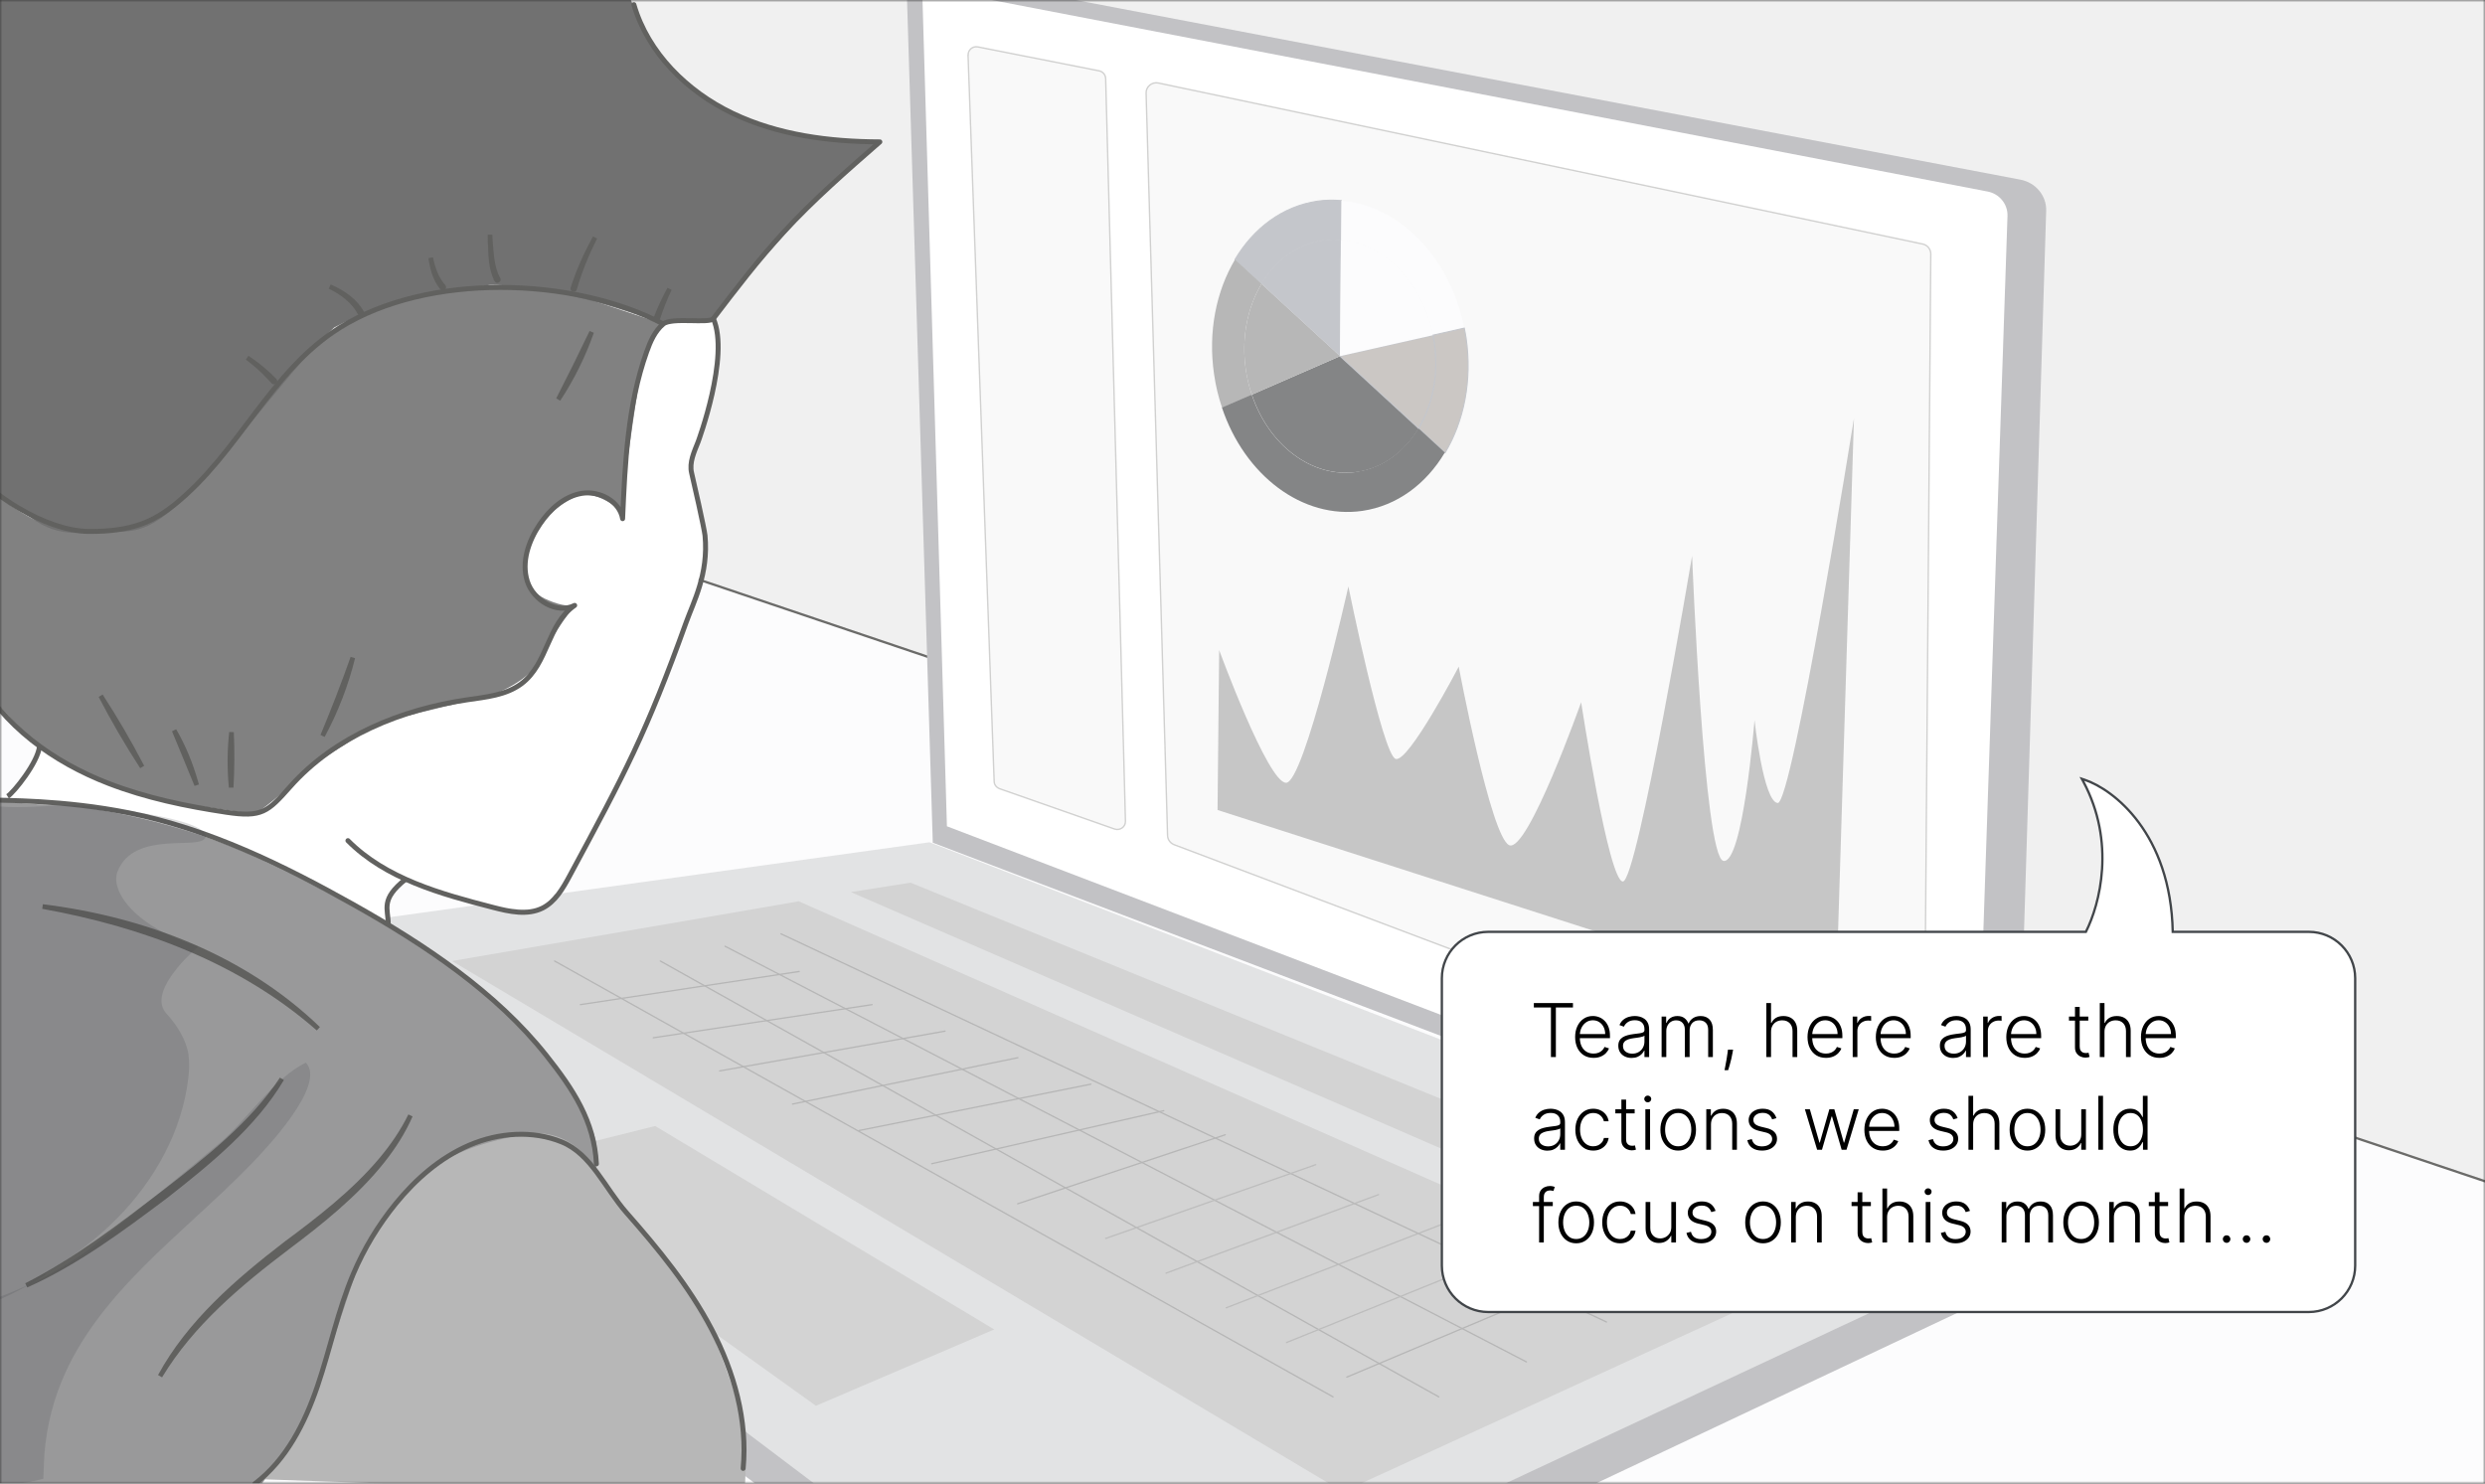 <svg width="536" height="320" viewBox="0 0 536 320" fill="none" xmlns="http://www.w3.org/2000/svg">
<rect x="0" y="0" width="536" height="320" fill="#333333" stroke="none"/>
<path d="M173.344 140.382L260.971 172.773" stroke="#A2A8AE" stroke-width="0.25" stroke-miterlimit="10"/>
<path d="M173.125 131.89L261.242 163.155" stroke="#A2A8AE" stroke-width="0.25" stroke-miterlimit="10"/>
<path d="M172.906 123.396L261.501 153.522" stroke="#A2A8AE" stroke-width="0.25" stroke-miterlimit="10"/>
<path d="M172.695 114.904L261.755 143.906" stroke="#A2A8AE" stroke-width="0.25" stroke-miterlimit="10"/>
<path d="M172.477 106.4L262.013 134.276" stroke="#A2A8AE" stroke-width="0.25" stroke-miterlimit="10"/>
<path d="M172.258 97.909L262.272 124.659" stroke="#A2A8AE" stroke-width="0.25" stroke-miterlimit="10"/>
<path d="M172.039 89.415L262.542 115.027" stroke="#A2A8AE" stroke-width="0.25" stroke-miterlimit="10"/>
<path d="M171.828 80.923L262.796 105.409" stroke="#A2A8AE" stroke-width="0.25" stroke-miterlimit="10"/>
<path d="M171.609 72.419L263.055 95.779" stroke="#A2A8AE" stroke-width="0.25" stroke-miterlimit="10"/>
<path d="M171.391 63.926L263.313 86.16" stroke="#A2A8AE" stroke-width="0.25" stroke-miterlimit="10"/>
<path d="M171.18 55.434L263.568 76.53" stroke="#A2A8AE" stroke-width="0.25" stroke-miterlimit="10"/>
<mask id="mask0_3200_1440" style="mask-type:luminance" maskUnits="userSpaceOnUse" x="0" y="0" width="536" height="320">
<path d="M536 0H0V320H536V0Z" fill="white"/>
</mask>
<g mask="url(#mask0_3200_1440)">
<path d="M536 -38H-37V353H536V-38Z" fill="#F0F0F0"/>
<path d="M-59.923 52.861C-58.173 55.346 606.541 278.504 606.541 278.504L593.891 390.713L-64 377.293L-59.923 52.861Z" fill="#FCFCFD" stroke="#6B6B69" stroke-width="0.5" stroke-miterlimit="10"/>
<path d="M430.515 270.439C430.515 275.828 427.366 280.728 422.432 283.072L236.787 370.68C234.355 371.817 231.486 371.537 229.351 369.928L31.914 221.622C27.365 218.21 24.688 211.701 24.688 206.067" fill="#C2C2C5"/>
<path d="M24.711 206.07L200.487 181.679L430.521 270.442L237.388 360.867C234.484 362.231 231.054 361.864 228.517 359.939L24.711 206.07Z" fill="#E2E3E4"/>
<path d="M183.516 192.418L196.393 190.389L398.065 272.59L381.618 278.504L183.516 192.418Z" fill="#D3D3D3"/>
<path d="M172.283 194.413L97.5 207.291L289.671 321.775L373.622 283.263L172.283 194.413Z" fill="#D3D3D3"/>
<path d="M104.633 252.03L141.324 242.879L214.462 286.762L175.986 303.226L104.633 252.03Z" fill="#D3D3D3"/>
<path d="M168.453 201.429L346.504 285.152" stroke="#B6B6B6" stroke-width="0.28" stroke-linecap="round" stroke-linejoin="round"/>
<path d="M156.391 204.107L329.244 293.763" stroke="#B6B6B6" stroke-width="0.28" stroke-linecap="round" stroke-linejoin="round"/>
<path d="M142.43 207.291L310.332 301.303" stroke="#B6B6B6" stroke-width="0.28" stroke-linecap="round" stroke-linejoin="round"/>
<path d="M119.625 207.291L287.527 301.303" stroke="#B6B6B6" stroke-width="0.28" stroke-linecap="round" stroke-linejoin="round"/>
<path d="M125.188 216.698L172.373 209.549" stroke="#B6B6B6" stroke-width="0.28" stroke-linecap="round" stroke-linejoin="round"/>
<path d="M140.914 223.848L188.1 216.698" stroke="#B6B6B6" stroke-width="0.28" stroke-linecap="round" stroke-linejoin="round"/>
<path d="M155.219 230.997L203.835 222.418" stroke="#B6B6B6" stroke-width="0.28" stroke-linecap="round" stroke-linejoin="round"/>
<path d="M170.945 238.147L219.561 228.138" stroke="#B6B6B6" stroke-width="0.28" stroke-linecap="round" stroke-linejoin="round"/>
<path d="M185.242 243.867L235.288 233.857" stroke="#B6B6B6" stroke-width="0.28" stroke-linecap="round" stroke-linejoin="round"/>
<path d="M200.969 251.015L251.014 239.576" stroke="#B6B6B6" stroke-width="0.28" stroke-linecap="round" stroke-linejoin="round"/>
<path d="M219.5 259.659L264.275 244.769" stroke="#B6B6B6" stroke-width="0.28" stroke-linecap="round" stroke-linejoin="round"/>
<path d="M238.492 267.129L283.792 251.225" stroke="#BDBDBD" stroke-width="0.28" stroke-linecap="round" stroke-linejoin="round"/>
<path d="M251.5 274.619L297.325 257.682" stroke="#BDBDBD" stroke-width="0.28" stroke-linecap="round" stroke-linejoin="round"/>
<path d="M264.492 282.09L310.842 264.155" stroke="#BDBDBD" stroke-width="0.28" stroke-linecap="round" stroke-linejoin="round"/>
<path d="M277.5 289.579L324.392 270.612" stroke="#BDBDBD" stroke-width="0.28" stroke-linecap="round" stroke-linejoin="round"/>
<path d="M290.492 297.05L337.909 277.068" stroke="#B6B6B6" stroke-width="0.28" stroke-linecap="round" stroke-linejoin="round"/>
<path d="M195.432 -6.936L201.197 181.776L434.43 270.443L441.349 45.481C441.456 42.23 439.096 39.382 435.796 38.752L195.414 -6.953L195.432 -6.936Z" fill="#C2C2C5"/>
<path d="M198.892 -2.884L204.247 178.229L425.707 262.775L433.004 46.598C433.091 44.043 431.272 41.804 428.717 41.314L198.875 -2.884H198.892Z" fill="white"/>
<path d="M208.797 11.883L214.431 168.552C214.448 169.269 214.921 169.881 215.603 170.126L240.397 178.822C241.569 179.225 242.794 178.367 242.759 177.143L238.489 16.939C238.472 16.134 237.877 15.434 237.072 15.277L210.932 10.115C209.812 9.888 208.779 10.763 208.814 11.883H208.797Z" fill="#F9F9F9" stroke="#6B6B69" stroke-opacity="0.3" stroke-width="0.3" stroke-miterlimit="10"/>
<path d="M247.197 20.073L251.834 180.225C251.851 181.099 252.428 181.887 253.251 182.202L412.002 242.164C413.454 242.707 415.012 241.674 415.012 240.152L416.464 54.788C416.464 53.755 415.746 52.846 414.714 52.636L249.874 17.904C248.474 17.606 247.144 18.691 247.197 20.108V20.073Z" fill="#F9F9F9" stroke="#6B6B69" stroke-opacity="0.3" stroke-width="0.3" stroke-miterlimit="10"/>
<path d="M262.617 174.727L262.965 140.216C262.965 140.216 273.459 168.844 277.398 168.844C281.338 168.844 290.839 126.502 290.839 126.502C290.839 126.502 298.238 162.96 301.052 163.707C303.865 164.453 314.641 143.802 314.641 143.802C314.641 143.802 321.56 180.596 325.532 182.309C329.505 184.021 341.042 151.471 341.042 151.471C341.042 151.471 346.951 190.139 350.046 190.139C353.142 190.139 364.976 119.901 364.976 119.901C364.976 119.901 367.509 184.914 371.73 185.69C375.951 186.465 378.437 155.338 378.437 155.338C378.437 155.338 380.346 172.962 383.442 173.211C386.537 173.46 399.885 90.278 399.885 90.278L395.946 217.537L262.617 174.713V174.727Z" fill="#C6C6C6"/>
<path d="M285.395 51.827C286.693 51.633 287.958 51.633 289.223 51.73L289.288 43.262C287.601 43.132 285.882 43.132 284.162 43.392C276.668 44.495 270.406 49.199 266.383 55.98L272.093 61.236C275.11 56.175 279.782 52.638 285.395 51.827Z" fill="#C4C6CB" stroke="#C4C6CB" stroke-width="0.23" stroke-miterlimit="10"/>
<path d="M309.089 72.302L315.837 70.777C312.82 55.528 301.789 44.303 289.331 43.297L289.266 51.765C298.577 52.544 306.818 60.914 309.089 72.335V72.302Z" fill="#FCFCFD"/>
<path d="M268.719 79.763C267.714 72.852 269.076 66.299 272.094 61.237L266.384 55.981C262.36 62.73 260.511 71.522 261.874 80.769C262.231 83.267 262.815 85.668 263.593 87.939L270.017 85.149C269.433 83.429 269.011 81.645 268.719 79.796V79.763Z" fill="#B7B7B7"/>
<path d="M315.831 70.772L309.082 72.296C309.18 72.816 309.309 73.335 309.374 73.854C310.38 80.764 309.017 87.318 306 92.379L311.71 97.635C315.733 90.887 317.583 82.094 316.22 72.848C316.123 72.134 315.96 71.453 315.831 70.772Z" fill="#CBC7C4" stroke="#C4C6CB" stroke-width="0.23" stroke-miterlimit="10"/>
<path d="M292.665 101.792C282.964 103.219 273.653 96.016 269.986 85.115L263.562 87.905C268.429 102.473 280.888 112.076 293.865 110.195C301.36 109.092 307.622 104.387 311.645 97.606L305.935 92.35C302.917 97.412 298.245 100.948 292.633 101.759L292.665 101.792Z" fill="#848586"/>
<path d="M270.023 85.118C273.657 96.019 283.001 103.19 292.702 101.795C298.315 100.983 302.987 97.447 306.004 92.386L289.068 76.812L270.023 85.118Z" fill="#848586"/>
<path d="M272.092 61.237C269.075 66.299 267.712 72.852 268.718 79.763C268.978 81.645 269.432 83.429 270.016 85.116L289.061 76.811L272.125 61.237H272.092Z" fill="#B7B7B7"/>
<path d="M289.022 76.812L289.216 51.733C287.951 51.636 286.686 51.636 285.388 51.83C279.775 52.641 275.103 56.178 272.086 61.239L289.022 76.812Z" fill="#C4C6CB"/>
<path d="M289.031 76.809L305.967 92.382C308.984 87.32 310.347 80.767 309.341 73.856C309.276 73.337 309.147 72.818 309.049 72.299L289.031 76.809Z" fill="#CBC7C4" stroke="#C4C6CB" stroke-width="0.23" stroke-miterlimit="10"/>
<path d="M289.249 51.73L289.055 76.81L309.073 72.3C306.802 60.88 298.561 52.509 289.249 51.73Z" fill="#FCFCFD"/>
<path d="M160.509 322.737C160.509 322.737 161.331 313.586 160.509 308.18C159.687 302.773 153.545 286.256 151.026 282.371C148.506 278.487 132.146 257.718 132.146 257.718L126.057 249.092C126.057 249.092 118.079 240.781 113.074 241.603C108.07 242.425 87.004 248.672 85.482 252.416C83.959 256.161 75.036 272.381 75.036 272.381L67.442 289.02L60.303 306.08L56 319.058L160.492 322.72L160.509 322.737Z" fill="#B7B7B7"/>
<path d="M153.873 68.733C153.873 68.733 155.413 75.785 154.433 80.474C153.453 85.163 151.896 91.602 150.601 95.241C149.306 98.881 148.239 98.513 149.184 102.03C150.129 105.547 152.088 115.94 152.141 119.282C152.193 122.624 143.515 144.636 143.077 147.348C142.64 150.06 129.972 175.343 129.972 175.343C129.972 175.343 119.159 195.132 117.042 195.85C114.925 196.567 106.281 195.692 106.281 195.692L87.524 189.638C87.524 189.638 87.034 188.344 85.512 191.476C83.99 194.607 83.762 199.349 83.762 199.349L63.676 188.396L39.862 178.458L1.648 172.509L8.612 162.238L48.821 175.186C48.821 175.186 55.19 176.34 57.447 174.556C59.704 172.771 65.338 165.895 69.677 163.165C74.016 160.436 80.998 155.781 89.764 153.332C98.53 150.882 106.211 150.83 109.343 149.15C112.475 147.47 114.995 144.758 116.954 141.574C118.914 138.389 123.971 130.568 123.971 130.568C123.971 130.568 114.102 130.148 113.752 125.354C113.402 120.56 112.475 116.71 116.954 112.371C121.434 108.032 126 105.442 128.642 106.51C131.284 107.577 134.381 110.621 134.381 110.621C134.381 110.621 134.661 94.279 136.779 85.968C138.896 77.657 140.575 70.553 143.077 69.871C145.58 69.188 153.873 68.716 153.873 68.716V68.733Z" fill="white"/>
<path d="M-3.746 172.524C-3.746 172.524 9.079 173.749 11.564 173.557C14.049 173.364 35.553 175.814 54.974 184.79C74.396 193.766 92.786 204.597 99.609 210.196C106.433 215.795 116.722 225.051 120.938 231.787C125.155 238.524 128.62 243.825 128.62 247.447V252.714C128.62 252.714 123.896 242.775 113.082 244.7C102.269 246.625 96.128 249.494 91.281 253.466C86.434 257.438 77.773 271.418 77.773 271.418C77.773 271.418 70.879 292.275 68.465 298.993C66.05 305.712 63.618 310.157 62.411 311.889C61.203 313.621 52.315 325.677 52.315 325.677H-16.344L-13.842 174.607L-3.781 172.542L-3.746 172.524Z" fill="#99999A"/>
<path d="M143.056 69.887C143.056 69.887 139.679 74.138 138.594 78.6C137.509 83.062 135.129 100.979 135.129 100.979L134.359 110.655C134.359 110.655 128.585 104.898 123.739 107.313C118.892 109.727 116.425 113.227 114.955 115.642C113.485 118.056 112.383 122.885 113.73 125.387C115.078 127.89 116.512 128.852 119.364 129.902C122.216 130.951 123.949 130.602 123.949 130.602C123.949 130.602 119.277 136.498 116.932 141.607C114.588 146.716 106.819 149.971 103.705 150.653C100.59 151.336 80.731 155.605 78.404 157.792C76.077 159.979 67.783 164.091 63.636 168.36C59.489 172.63 54.958 175.622 54.958 175.622L36.481 172.927L26.192 170.005C26.192 170.005 12.247 164.179 7.785 160.382C3.324 156.585 -3.763 147.941 -3.763 147.941L-4.812 102.991C-4.812 102.991 6.631 115.292 18.039 114.592C29.447 113.892 35.046 112.859 41.52 105.563C47.994 98.267 58.999 81.767 66.208 76.203C73.417 70.639 81.133 65.617 91.282 63.745C101.43 61.873 116.932 61.383 123.441 63.43C129.95 65.477 143.056 69.904 143.056 69.904V69.887Z" fill="#818181"/>
<path d="M134.365 -3.879C134.365 -3.879 139.456 8.229 141.748 11.098C144.041 13.968 152.772 22.262 158.038 24.431C163.305 26.601 173.978 29.366 176.008 29.645C178.037 29.925 189.795 30.608 189.795 30.608L175.71 43.293L158.861 62.242L153.856 68.734L143.061 69.889C143.061 69.889 121.771 61.455 105.704 61.455C91.287 63.747 83.88 64.54 72.092 70.624C64.446 77.71 55.313 90.29 47.509 98.864C39.705 107.438 34.369 114.716 26.215 114.646C18.061 114.576 13.39 116.519 6.653 111.654C-0.083 106.79 -4.79 102.976 -4.79 102.976L-12.961 95.137L-10.879 -17.194L134.382 -14.692V-3.879H134.365Z" fill="#717171"/>
<path d="M153.871 68.732C157.441 76.869 150.599 95.258 150.599 95.258C149.742 97.445 148.622 99.755 149.182 102.047C149.55 103.552 151.912 113.98 152.069 115.52C152.857 123.848 149.567 129.867 147.992 134.259C139.436 158.055 134.817 166.769 122.814 189.025C121.379 191.685 119.752 194.484 117.04 195.866C113.768 197.511 109.831 196.636 106.279 195.709C95.046 192.804 83.236 189.567 75.047 181.326" stroke="#61615F" stroke-width="1.07" stroke-linecap="round" stroke-linejoin="round"/>
<path d="M83.745 199.346C83.745 196.021 81.978 194.027 87.507 189.635" stroke="#61615F" stroke-width="1.07" stroke-miterlimit="10"/>
<path d="M1.633 171.77C2.91 171 8.212 164.456 8.527 160.939" stroke="#61615F" stroke-width="1.07" stroke-miterlimit="10"/>
<path d="M-5.297 145.229C0.512 156.514 11.553 164.405 23.398 168.972C31.552 172.122 40.161 173.906 48.787 175.201C56.503 176.373 57.763 175.114 62.609 169.655C72.233 158.806 86.65 152.997 100.753 150.95C104.83 150.355 109.152 149.953 112.459 147.486C118.25 143.146 118.005 134.713 123.954 130.584C120.07 132.543 115.048 129.516 113.736 125.369C112.424 121.223 113.998 116.656 116.448 113.051C118.6 109.867 121.697 107.05 125.476 106.42C129.256 105.79 133.665 108.1 134.295 111.879C134.82 99.736 135.397 87.366 139.474 75.905C140.261 73.683 141.241 71.408 143.061 69.886C144.881 68.364 152.999 69.851 153.857 68.731C158.703 62.38 163.568 56.011 168.974 50.132C175.413 43.133 182.604 36.869 189.778 30.605C178.895 30.57 167.819 29.135 158.021 24.446C148.223 19.757 139.772 11.446 136.727 1" stroke="#61615F" stroke-width="1.07" stroke-linecap="round" stroke-linejoin="round"/>
<path d="M-8.164 99.334C-2.408 106.612 9.805 114.521 19.079 114.626C28.352 114.731 33.164 112.456 37.608 108.887C51.589 97.671 58.22 80.034 73.442 70.586C92.287 58.898 123.397 59.615 143.063 69.868" stroke="#61615F" stroke-width="1.07" stroke-miterlimit="10"/>
<path d="M144.406 62.312C143.445 64.348 142.614 66.441 141.923 68.575C141.893 68.665 141.852 68.688 141.828 68.698C141.791 68.713 141.73 68.719 141.661 68.694C141.592 68.67 141.55 68.628 141.531 68.595C141.524 68.582 141.515 68.563 141.516 68.53L141.551 68.442C142.372 66.337 143.327 64.289 144.406 62.312Z" fill="#414549" stroke="#61615F"/>
<path d="M128.344 51.232C126.564 54.757 125.055 58.402 123.964 62.21L123.955 62.24L123.95 62.272C123.937 62.358 123.903 62.388 123.879 62.402C123.844 62.424 123.784 62.44 123.712 62.429C123.64 62.417 123.593 62.385 123.572 62.359C123.561 62.345 123.538 62.313 123.551 62.23C124.766 58.398 126.416 54.752 128.344 51.232Z" fill="#414549" stroke="#61615F"/>
<path d="M105.706 50.629C105.719 51.044 105.736 51.459 105.759 51.875L105.761 51.891C105.881 53.27 105.967 54.758 106.185 56.171C106.403 57.589 106.761 58.983 107.451 60.196L107.454 60.201C107.501 60.282 107.493 60.327 107.484 60.352C107.472 60.388 107.436 60.437 107.374 60.472C107.312 60.507 107.255 60.512 107.219 60.504C107.199 60.499 107.161 60.486 107.119 60.422L107.123 60.42C105.771 57.782 105.868 54.924 105.709 51.875C105.703 51.459 105.703 51.044 105.706 50.629Z" fill="#414549" stroke="#61615F"/>
<path d="M92.993 56.036C93.455 58.129 94.216 60.163 95.649 61.8L95.656 61.808L95.663 61.815C95.725 61.879 95.723 61.92 95.72 61.942C95.715 61.98 95.689 62.038 95.63 62.09C95.571 62.142 95.511 62.159 95.477 62.159C95.459 62.159 95.423 62.157 95.369 62.089L95.219 61.898H95.203C94.069 60.43 93.48 58.681 93.127 56.924L92.984 56.14C92.957 55.962 92.931 55.784 92.906 55.606C92.935 55.75 92.962 55.894 92.993 56.036Z" fill="#414549" stroke="#61615F"/>
<path d="M71.119 61.818C74.174 63.13 76.664 64.949 78.065 67.469C78.102 67.551 78.088 67.593 78.079 67.613C78.064 67.647 78.026 67.692 77.96 67.721C77.894 67.75 77.835 67.749 77.798 67.737C77.774 67.73 77.733 67.711 77.696 67.626L77.566 67.322H77.516C76.185 64.94 73.883 63.159 71.119 61.818Z" fill="#414549" stroke="#61615F"/>
<path d="M53.321 77.158C55.448 78.57 57.434 80.206 59.226 82.048L59.23 82.053C59.295 82.117 59.294 82.158 59.292 82.178C59.288 82.213 59.265 82.27 59.209 82.321C59.153 82.373 59.094 82.392 59.057 82.393C59.035 82.393 58.992 82.39 58.932 82.319L58.052 81.288V81.369C56.606 79.833 55.02 78.424 53.321 77.158Z" fill="#414549" stroke="#61615F"/>
<path d="M49.933 157.945C50.11 161.922 50.089 165.881 49.866 169.857C49.483 165.895 49.504 161.902 49.933 157.945Z" fill="#414549" stroke="#61615F"/>
<path d="M37.565 157.548C39.565 160.971 41.076 164.69 42.184 168.499L42.187 168.51L42.19 168.521C42.282 168.79 42.356 169.06 42.425 169.334C42.398 169.266 42.371 169.198 42.345 169.132L42.087 168.521L39.994 163.428C39.194 161.453 38.37 159.509 37.565 157.548Z" fill="#414549" stroke="#61615F"/>
<path d="M21.724 150.092C24.951 155.056 27.93 160.171 30.657 165.419C27.433 160.458 24.448 155.341 21.724 150.092Z" fill="#414549" stroke="#61615F"/>
<path d="M76.101 141.847C74.655 147.708 72.456 153.398 69.588 158.715C71.902 153.198 74.109 147.484 76.101 141.847Z" fill="#414549" stroke="#61615F"/>
<path d="M127.619 71.608C125.828 76.724 123.405 81.624 120.419 86.152C122.872 81.38 125.308 76.454 127.619 71.608Z" fill="#414549" stroke="#61615F"/>
<path d="M-3.742 172.524C1.314 172.682 13.668 172.524 27.84 175.341C44.987 178.753 61.05 186.592 76.29 195.148C91.53 203.704 106.997 213.993 117.863 227.693C123.602 234.919 128.186 241.83 128.641 251.051" stroke="#61615F" stroke-width="1.07" stroke-linecap="round" stroke-linejoin="round"/>
<path d="M54.977 320.044C61.73 314.935 65.755 306.991 68.484 298.96C71.214 290.929 72.911 282.565 76.218 274.761C78.528 269.32 81.607 264.228 85.334 259.644C89.656 254.342 94.94 249.705 101.221 247.011C107.503 244.316 114.852 243.739 121.186 246.328C127.52 248.918 130.512 256.337 135.131 261.586C142.007 269.39 148.674 277.508 153.503 286.729C158.332 295.95 161.289 306.396 160.292 316.737" stroke="#61615F" stroke-width="1.07" stroke-linecap="round" stroke-linejoin="round"/>
<path d="M9.191 195.54C31.149 198.25 52.682 206.484 68.657 221.894C51.984 207.244 30.812 199.432 9.191 195.54Z" fill="#414549" stroke="#61615F"/>
<path d="M60.8 232.714C54.849 242.786 44.971 250.773 35.817 257.968C26.273 265.126 16.585 272.37 5.672 277.248C16.349 271.836 25.84 264.507 35.284 257.277L35.285 257.276C44.432 250.216 54.3 242.547 60.8 232.714Z" fill="#414549" stroke="#61615F"/>
<path d="M88.534 240.606C87.02 244.075 84.953 247.334 82.523 250.399C76.802 257.619 69.114 263.74 62.082 269.023L62.08 269.024C51.665 276.907 41.364 285.511 34.53 296.831C40.837 285.223 51.169 276.331 61.542 268.337L61.543 268.338C68.618 263.09 76.283 257.202 82.165 250.203C84.669 247.224 86.852 244.036 88.534 240.606Z" fill="#414549" stroke="#61615F"/>
<g style="mix-blend-mode:multiply" opacity="0.18">
<path d="M40.683 227.587C40.158 224.192 38.198 221.165 35.889 218.611C32.022 214.306 39.878 206.713 42.765 204.158C29.45 200.099 23.675 192.347 25.355 188.008C28.925 178.787 43.727 183.651 44.322 180.537C45.092 176.53 21.173 173.923 18.041 173.801C8.75 173.433 4.271 174.938 -4.88 173.328C-6.245 182.794 -6.192 192.295 -5.632 201.831C-7.889 201.568 -10.146 201.323 -12.386 201.096C-18.79 218.121 -15.466 239.59 -15.466 260.324C-15.466 267.568 -15.413 275.931 -9.814 280.533C-8.834 281.338 -7.644 282.003 -6.367 282.038C-5.965 282.038 -5.562 281.968 -5.177 281.88C-5.195 282.038 -5.212 282.195 -5.247 282.353C0.072 280.498 5.164 277.996 9.888 274.916C9.835 274.846 9.8 274.759 9.748 274.689C15.399 271.347 20.701 267.428 25.303 262.756C33.369 254.567 39.283 243.999 40.613 232.591C40.805 230.946 40.91 229.266 40.648 227.622L40.683 227.587Z" fill="#414549"/>
</g>
<g style="mix-blend-mode:multiply" opacity="0.18">
<path d="M9.317 318.977C5.048 320.184 1.741 320.219 -3.596 320.272C-8.932 319.694 -14.129 318.487 -15.231 318.225L-16.526 317.717C-16.666 316.597 -17.786 307.009 -16.911 297.176C-14.112 287.937 -13.569 286.135 -12.834 284.21C-11.207 283.283 -10.49 282.88 -9.685 282.705C-8.897 282.53 5.993 279.119 18.765 269.81C30.681 260.274 39.132 253.52 47.391 246.539C53.165 241.657 59.289 232.349 65.99 229.217C70.504 234.028 57.224 247.974 54.022 251.263C39.447 266.258 21.04 278.821 13.201 298.19C10.962 303.737 9.685 309.686 9.475 315.67L9.352 318.977H9.317Z" fill="#414549"/>
</g>
</g>
<path d="M449.644 168.198C455.913 170.302 468.212 179.787 468.65 201H498C503.523 201 508 205.477 508 211V273C508 278.523 503.523 283 498 283H321C315.477 283 311 278.523 311 273V211C311 205.477 315.477 201 321 201H449.914C452.938 195.017 456.384 181.68 449.344 168.554L449.046 167.998L449.644 168.198Z" fill="white"/>
<path d="M449.644 168.198L449.723 167.961L449.723 167.961L449.644 168.198ZM468.65 201L468.4 201.005L468.406 201.25H468.65V201ZM498 201L498 200.75H498V201ZM508 211L508.25 211L508 211ZM508 273L508.25 273V273H508ZM498 283L498 283.25L498 283.25L498 283ZM311 273L310.75 273V273L311 273ZM311 211H310.75H311ZM449.914 201V201.25H450.068L450.137 201.113L449.914 201ZM449.344 168.554L449.123 168.672L449.123 168.672L449.344 168.554ZM449.046 167.998L449.125 167.761L448.528 167.561L448.826 168.116L449.046 167.998ZM449.644 168.198L449.564 168.435C455.735 170.506 467.964 179.899 468.4 201.005L468.65 201L468.9 200.995C468.459 179.675 456.091 170.098 449.723 167.961L449.644 168.198ZM468.65 201V201.25H498V201V200.75H468.65V201ZM498 201L498 201.25C503.385 201.25 507.75 205.615 507.75 211L508 211L508.25 211C508.25 205.339 503.661 200.75 498 200.75L498 201ZM508 211H507.75V273H508H508.25V211H508ZM508 273L507.75 273C507.75 278.385 503.385 282.75 498 282.75L498 283L498 283.25C503.661 283.25 508.25 278.661 508.25 273L508 273ZM498 283V282.75H321V283V283.25H498V283ZM321 283V282.75C315.615 282.75 311.25 278.385 311.25 273L311 273L310.75 273C310.75 278.661 315.339 283.25 321 283.25V283ZM311 273H311.25V211H311H310.75V273H311ZM311 211L311.25 211C311.25 205.615 315.615 201.25 321 201.25V201V200.75C315.339 200.75 310.75 205.339 310.75 211L311 211ZM321 201V201.25H449.914V201V200.75H321V201ZM449.914 201L450.137 201.113C453.185 195.084 456.655 181.657 449.564 168.436L449.344 168.554L449.123 168.672C456.113 181.703 452.692 194.95 449.691 200.887L449.914 201ZM449.344 168.554L449.564 168.436L449.266 167.88L449.046 167.998L448.826 168.116L449.123 168.672L449.344 168.554ZM449.046 167.998L448.966 168.235L449.564 168.435L449.644 168.198L449.723 167.961L449.125 167.761L449.046 167.998Z" fill="#414549"/>
<path d="M330.841 217.318V216.364H339.278V217.318H335.591V228H334.528V217.318H330.841ZM343.723 228.182C342.909 228.182 342.204 227.992 341.609 227.614C341.015 227.231 340.554 226.703 340.229 226.028C339.907 225.35 339.746 224.57 339.746 223.688C339.746 222.809 339.907 222.028 340.229 221.347C340.554 220.661 341.003 220.125 341.575 219.739C342.151 219.348 342.816 219.153 343.57 219.153C344.043 219.153 344.5 219.241 344.939 219.415C345.378 219.585 345.772 219.848 346.121 220.205C346.473 220.557 346.751 221.002 346.956 221.54C347.161 222.074 347.263 222.706 347.263 223.438V223.938H340.445V223.045H346.229C346.229 222.485 346.115 221.981 345.888 221.534C345.664 221.083 345.352 220.727 344.95 220.466C344.553 220.205 344.092 220.074 343.57 220.074C343.017 220.074 342.53 220.222 342.109 220.517C341.689 220.812 341.359 221.203 341.121 221.688C340.886 222.172 340.767 222.703 340.763 223.278V223.812C340.763 224.506 340.882 225.112 341.121 225.631C341.363 226.146 341.706 226.545 342.149 226.83C342.592 227.114 343.117 227.256 343.723 227.256C344.136 227.256 344.498 227.191 344.808 227.062C345.123 226.934 345.386 226.761 345.598 226.545C345.814 226.326 345.977 226.085 346.087 225.824L347.047 226.136C346.914 226.504 346.696 226.843 346.393 227.153C346.094 227.464 345.719 227.714 345.268 227.903C344.821 228.089 344.306 228.182 343.723 228.182ZM351.929 228.199C351.402 228.199 350.921 228.097 350.486 227.892C350.05 227.684 349.704 227.384 349.446 226.994C349.188 226.6 349.06 226.123 349.06 225.562C349.06 225.131 349.141 224.767 349.304 224.472C349.467 224.176 349.698 223.934 349.997 223.744C350.296 223.555 350.651 223.405 351.06 223.295C351.469 223.186 351.92 223.1 352.412 223.04C352.901 222.979 353.313 222.926 353.651 222.881C353.991 222.835 354.251 222.763 354.429 222.665C354.607 222.566 354.696 222.407 354.696 222.188V221.983C354.696 221.388 354.518 220.92 354.162 220.58C353.81 220.235 353.302 220.062 352.639 220.062C352.01 220.062 351.497 220.201 351.099 220.477C350.705 220.754 350.429 221.08 350.27 221.455L349.31 221.108C349.507 220.631 349.779 220.25 350.128 219.966C350.476 219.678 350.866 219.472 351.298 219.347C351.73 219.218 352.168 219.153 352.611 219.153C352.944 219.153 353.291 219.197 353.651 219.284C354.014 219.371 354.351 219.523 354.662 219.739C354.973 219.951 355.224 220.248 355.418 220.631C355.611 221.009 355.707 221.491 355.707 222.074V228H354.696V226.619H354.634C354.512 226.877 354.332 227.127 354.094 227.369C353.855 227.612 353.556 227.811 353.196 227.966C352.836 228.121 352.414 228.199 351.929 228.199ZM352.065 227.273C352.603 227.273 353.069 227.153 353.463 226.915C353.857 226.676 354.16 226.36 354.372 225.966C354.588 225.568 354.696 225.131 354.696 224.653V223.392C354.62 223.464 354.493 223.528 354.315 223.585C354.141 223.642 353.938 223.693 353.707 223.739C353.48 223.78 353.253 223.816 353.026 223.847C352.798 223.877 352.594 223.903 352.412 223.926C351.92 223.987 351.499 224.081 351.151 224.21C350.802 224.339 350.535 224.517 350.349 224.744C350.164 224.968 350.071 225.256 350.071 225.608C350.071 226.138 350.26 226.549 350.639 226.841C351.018 227.129 351.493 227.273 352.065 227.273ZM358.398 228V219.273H359.381V220.614H359.472C359.646 220.163 359.936 219.809 360.341 219.551C360.75 219.29 361.241 219.159 361.812 219.159C362.415 219.159 362.909 219.301 363.295 219.585C363.686 219.866 363.977 220.252 364.17 220.744H364.244C364.441 220.259 364.761 219.875 365.205 219.591C365.652 219.303 366.193 219.159 366.83 219.159C367.64 219.159 368.28 219.415 368.75 219.926C369.22 220.434 369.455 221.176 369.455 222.153V228H368.443V222.153C368.443 221.464 368.267 220.947 367.915 220.602C367.563 220.258 367.098 220.085 366.523 220.085C365.856 220.085 365.343 220.29 364.983 220.699C364.623 221.108 364.443 221.627 364.443 222.256V228H363.409V222.062C363.409 221.472 363.244 220.994 362.915 220.631C362.585 220.267 362.121 220.085 361.523 220.085C361.121 220.085 360.759 220.184 360.438 220.381C360.119 220.578 359.867 220.852 359.682 221.205C359.5 221.553 359.409 221.955 359.409 222.409V228H358.398ZM373.814 226.409L373.712 227.017C373.647 227.426 373.556 227.877 373.439 228.369C373.321 228.862 373.2 229.33 373.075 229.773C372.95 230.216 372.842 230.572 372.751 230.841H371.973C372.022 230.583 372.085 230.256 372.161 229.858C372.24 229.46 372.321 229.019 372.405 228.534C372.488 228.053 372.564 227.557 372.632 227.045L372.712 226.409H373.814ZM382.003 222.545V228H380.991V216.364H382.003V220.642H382.094C382.298 220.191 382.615 219.831 383.043 219.562C383.474 219.294 384.02 219.159 384.679 219.159C385.27 219.159 385.789 219.28 386.236 219.523C386.683 219.765 387.031 220.123 387.281 220.597C387.531 221.07 387.656 221.653 387.656 222.347V228H386.639V222.409C386.639 221.689 386.438 221.123 386.037 220.71C385.639 220.294 385.101 220.085 384.423 220.085C383.957 220.085 383.543 220.184 383.179 220.381C382.815 220.578 382.527 220.862 382.315 221.233C382.107 221.6 382.003 222.038 382.003 222.545ZM393.848 228.182C393.034 228.182 392.329 227.992 391.734 227.614C391.14 227.231 390.679 226.703 390.354 226.028C390.032 225.35 389.871 224.57 389.871 223.688C389.871 222.809 390.032 222.028 390.354 221.347C390.679 220.661 391.128 220.125 391.7 219.739C392.276 219.348 392.941 219.153 393.695 219.153C394.168 219.153 394.625 219.241 395.064 219.415C395.503 219.585 395.897 219.848 396.246 220.205C396.598 220.557 396.876 221.002 397.081 221.54C397.286 222.074 397.388 222.706 397.388 223.438V223.938H390.57V223.045H396.354C396.354 222.485 396.24 221.981 396.013 221.534C395.789 221.083 395.477 220.727 395.075 220.466C394.678 220.205 394.217 220.074 393.695 220.074C393.142 220.074 392.655 220.222 392.234 220.517C391.814 220.812 391.484 221.203 391.246 221.688C391.011 222.172 390.892 222.703 390.888 223.278V223.812C390.888 224.506 391.007 225.112 391.246 225.631C391.488 226.146 391.831 226.545 392.274 226.83C392.717 227.114 393.242 227.256 393.848 227.256C394.261 227.256 394.623 227.191 394.933 227.062C395.248 226.934 395.511 226.761 395.723 226.545C395.939 226.326 396.102 226.085 396.212 225.824L397.172 226.136C397.039 226.504 396.821 226.843 396.518 227.153C396.219 227.464 395.844 227.714 395.393 227.903C394.946 228.089 394.431 228.182 393.848 228.182ZM399.616 228V219.273H400.599V220.614H400.673C400.848 220.174 401.151 219.82 401.582 219.551C402.018 219.278 402.51 219.142 403.06 219.142C403.143 219.142 403.236 219.144 403.338 219.148C403.44 219.152 403.526 219.155 403.594 219.159V220.188C403.548 220.18 403.469 220.169 403.355 220.153C403.241 220.138 403.118 220.131 402.986 220.131C402.531 220.131 402.126 220.227 401.77 220.42C401.418 220.61 401.139 220.873 400.935 221.21C400.73 221.547 400.628 221.932 400.628 222.364V228H399.616ZM408.582 228.182C407.768 228.182 407.063 227.992 406.469 227.614C405.874 227.231 405.414 226.703 405.088 226.028C404.766 225.35 404.605 224.57 404.605 223.688C404.605 222.809 404.766 222.028 405.088 221.347C405.414 220.661 405.863 220.125 406.435 219.739C407.01 219.348 407.675 219.153 408.429 219.153C408.902 219.153 409.359 219.241 409.798 219.415C410.238 219.585 410.632 219.848 410.98 220.205C411.332 220.557 411.611 221.002 411.815 221.54C412.02 222.074 412.122 222.706 412.122 223.438V223.938H405.304V223.045H411.088C411.088 222.485 410.974 221.981 410.747 221.534C410.524 221.083 410.211 220.727 409.81 220.466C409.412 220.205 408.952 220.074 408.429 220.074C407.876 220.074 407.389 220.222 406.969 220.517C406.548 220.812 406.219 221.203 405.98 221.688C405.745 222.172 405.626 222.703 405.622 223.278V223.812C405.622 224.506 405.741 225.112 405.98 225.631C406.223 226.146 406.565 226.545 407.009 226.83C407.452 227.114 407.976 227.256 408.582 227.256C408.995 227.256 409.357 227.191 409.668 227.062C409.982 226.934 410.245 226.761 410.457 226.545C410.673 226.326 410.836 226.085 410.946 225.824L411.906 226.136C411.774 226.504 411.556 226.843 411.253 227.153C410.954 227.464 410.579 227.714 410.128 227.903C409.681 228.089 409.166 228.182 408.582 228.182ZM421.288 228.199C420.762 228.199 420.281 228.097 419.845 227.892C419.41 227.684 419.063 227.384 418.805 226.994C418.548 226.6 418.419 226.123 418.419 225.562C418.419 225.131 418.5 224.767 418.663 224.472C418.826 224.176 419.057 223.934 419.357 223.744C419.656 223.555 420.01 223.405 420.419 223.295C420.828 223.186 421.279 223.1 421.771 223.04C422.26 222.979 422.673 222.926 423.01 222.881C423.351 222.835 423.61 222.763 423.788 222.665C423.966 222.566 424.055 222.407 424.055 222.188V221.983C424.055 221.388 423.877 220.92 423.521 220.58C423.169 220.235 422.661 220.062 421.999 220.062C421.37 220.062 420.857 220.201 420.459 220.477C420.065 220.754 419.788 221.08 419.629 221.455L418.669 221.108C418.866 220.631 419.139 220.25 419.487 219.966C419.836 219.678 420.226 219.472 420.658 219.347C421.089 219.218 421.527 219.153 421.97 219.153C422.304 219.153 422.65 219.197 423.01 219.284C423.374 219.371 423.711 219.523 424.021 219.739C424.332 219.951 424.584 220.248 424.777 220.631C424.97 221.009 425.067 221.491 425.067 222.074V228H424.055V226.619H423.993C423.872 226.877 423.692 227.127 423.453 227.369C423.214 227.612 422.915 227.811 422.555 227.966C422.196 228.121 421.773 228.199 421.288 228.199ZM421.425 227.273C421.963 227.273 422.429 227.153 422.822 226.915C423.216 226.676 423.519 226.36 423.732 225.966C423.947 225.568 424.055 225.131 424.055 224.653V223.392C423.98 223.464 423.853 223.528 423.675 223.585C423.5 223.642 423.298 223.693 423.067 223.739C422.839 223.78 422.612 223.816 422.385 223.847C422.158 223.877 421.953 223.903 421.771 223.926C421.279 223.987 420.858 224.081 420.51 224.21C420.161 224.339 419.894 224.517 419.709 224.744C419.523 224.968 419.43 225.256 419.43 225.608C419.43 226.138 419.62 226.549 419.999 226.841C420.377 227.129 420.853 227.273 421.425 227.273ZM427.757 228V219.273H428.74V220.614H428.814C428.988 220.174 429.291 219.82 429.723 219.551C430.159 219.278 430.651 219.142 431.2 219.142C431.284 219.142 431.376 219.144 431.479 219.148C431.581 219.152 431.666 219.155 431.734 219.159V220.188C431.689 220.18 431.609 220.169 431.496 220.153C431.382 220.138 431.259 220.131 431.126 220.131C430.672 220.131 430.267 220.227 429.911 220.42C429.558 220.61 429.28 220.873 429.075 221.21C428.871 221.547 428.768 221.932 428.768 222.364V228H427.757ZM436.723 228.182C435.909 228.182 435.204 227.992 434.609 227.614C434.015 227.231 433.554 226.703 433.229 226.028C432.907 225.35 432.746 224.57 432.746 223.688C432.746 222.809 432.907 222.028 433.229 221.347C433.554 220.661 434.003 220.125 434.575 219.739C435.151 219.348 435.816 219.153 436.57 219.153C437.043 219.153 437.5 219.241 437.939 219.415C438.378 219.585 438.772 219.848 439.121 220.205C439.473 220.557 439.751 221.002 439.956 221.54C440.161 222.074 440.263 222.706 440.263 223.438V223.938H433.445V223.045H439.229C439.229 222.485 439.115 221.981 438.888 221.534C438.664 221.083 438.352 220.727 437.95 220.466C437.553 220.205 437.092 220.074 436.57 220.074C436.017 220.074 435.53 220.222 435.109 220.517C434.689 220.812 434.359 221.203 434.121 221.688C433.886 222.172 433.767 222.703 433.763 223.278V223.812C433.763 224.506 433.882 225.112 434.121 225.631C434.363 226.146 434.706 226.545 435.149 226.83C435.592 227.114 436.117 227.256 436.723 227.256C437.136 227.256 437.498 227.191 437.808 227.062C438.123 226.934 438.386 226.761 438.598 226.545C438.814 226.326 438.977 226.085 439.087 225.824L440.047 226.136C439.914 226.504 439.696 226.843 439.393 227.153C439.094 227.464 438.719 227.714 438.268 227.903C437.821 228.089 437.306 228.182 436.723 228.182ZM450.429 219.273V220.153H446.264V219.273H450.429ZM447.565 217.182H448.582V225.722C448.582 226.085 448.645 226.371 448.77 226.58C448.895 226.784 449.058 226.93 449.259 227.017C449.459 227.1 449.673 227.142 449.901 227.142C450.033 227.142 450.147 227.134 450.241 227.119C450.336 227.1 450.42 227.081 450.491 227.062L450.707 227.977C450.609 228.015 450.488 228.049 450.344 228.08C450.2 228.114 450.022 228.131 449.81 228.131C449.438 228.131 449.08 228.049 448.736 227.886C448.395 227.723 448.115 227.481 447.895 227.159C447.675 226.837 447.565 226.438 447.565 225.96V217.182ZM453.925 222.545V228H452.913V216.364H453.925V220.642H454.016C454.22 220.191 454.536 219.831 454.964 219.562C455.396 219.294 455.942 219.159 456.601 219.159C457.192 219.159 457.711 219.28 458.158 219.523C458.605 219.765 458.953 220.123 459.203 220.597C459.453 221.07 459.578 221.653 459.578 222.347V228H458.561V222.409C458.561 221.689 458.36 221.123 457.959 220.71C457.561 220.294 457.023 220.085 456.345 220.085C455.879 220.085 455.464 220.184 455.101 220.381C454.737 220.578 454.449 220.862 454.237 221.233C454.029 221.6 453.925 222.038 453.925 222.545ZM465.77 228.182C464.955 228.182 464.251 227.992 463.656 227.614C463.062 227.231 462.601 226.703 462.276 226.028C461.954 225.35 461.793 224.57 461.793 223.688C461.793 222.809 461.954 222.028 462.276 221.347C462.601 220.661 463.05 220.125 463.622 219.739C464.198 219.348 464.863 219.153 465.616 219.153C466.09 219.153 466.546 219.241 466.986 219.415C467.425 219.585 467.819 219.848 468.168 220.205C468.52 220.557 468.798 221.002 469.003 221.54C469.207 222.074 469.31 222.706 469.31 223.438V223.938H462.491V223.045H468.276C468.276 222.485 468.162 221.981 467.935 221.534C467.711 221.083 467.399 220.727 466.997 220.466C466.599 220.205 466.139 220.074 465.616 220.074C465.063 220.074 464.577 220.222 464.156 220.517C463.736 220.812 463.406 221.203 463.168 221.688C462.933 222.172 462.813 222.703 462.81 223.278V223.812C462.81 224.506 462.929 225.112 463.168 225.631C463.41 226.146 463.753 226.545 464.196 226.83C464.639 227.114 465.164 227.256 465.77 227.256C466.183 227.256 466.545 227.191 466.855 227.062C467.17 226.934 467.433 226.761 467.645 226.545C467.861 226.326 468.024 226.085 468.134 225.824L469.094 226.136C468.961 226.504 468.743 226.843 468.44 227.153C468.141 227.464 467.766 227.714 467.315 227.903C466.868 228.089 466.353 228.182 465.77 228.182ZM333.773 248.199C333.246 248.199 332.765 248.097 332.33 247.892C331.894 247.684 331.547 247.384 331.29 246.994C331.032 246.6 330.903 246.123 330.903 245.562C330.903 245.131 330.985 244.767 331.148 244.472C331.311 244.176 331.542 243.934 331.841 243.744C332.14 243.555 332.494 243.405 332.903 243.295C333.313 243.186 333.763 243.1 334.256 243.04C334.744 242.979 335.157 242.926 335.494 242.881C335.835 242.835 336.095 242.763 336.273 242.665C336.451 242.566 336.54 242.407 336.54 242.188V241.983C336.54 241.388 336.362 240.92 336.006 240.58C335.653 240.235 335.146 240.062 334.483 240.062C333.854 240.062 333.341 240.201 332.943 240.477C332.549 240.754 332.273 241.08 332.114 241.455L331.153 241.108C331.35 240.631 331.623 240.25 331.972 239.966C332.32 239.678 332.71 239.472 333.142 239.347C333.574 239.218 334.011 239.153 334.455 239.153C334.788 239.153 335.134 239.197 335.494 239.284C335.858 239.371 336.195 239.523 336.506 239.739C336.816 239.951 337.068 240.248 337.261 240.631C337.455 241.009 337.551 241.491 337.551 242.074V248H336.54V246.619H336.477C336.356 246.877 336.176 247.127 335.938 247.369C335.699 247.612 335.4 247.811 335.04 247.966C334.68 248.121 334.258 248.199 333.773 248.199ZM333.909 247.273C334.447 247.273 334.913 247.153 335.307 246.915C335.701 246.676 336.004 246.36 336.216 245.966C336.432 245.568 336.54 245.131 336.54 244.653V243.392C336.464 243.464 336.337 243.528 336.159 243.585C335.985 243.642 335.782 243.693 335.551 243.739C335.324 243.78 335.097 243.816 334.869 243.847C334.642 243.877 334.438 243.903 334.256 243.926C333.763 243.987 333.343 244.081 332.994 244.21C332.646 244.339 332.379 244.517 332.193 244.744C332.008 244.968 331.915 245.256 331.915 245.608C331.915 246.138 332.104 246.549 332.483 246.841C332.862 247.129 333.337 247.273 333.909 247.273ZM343.651 248.182C342.87 248.182 342.19 247.987 341.611 247.597C341.035 247.206 340.588 246.672 340.27 245.994C339.952 245.316 339.793 244.544 339.793 243.676C339.793 242.801 339.954 242.023 340.276 241.341C340.601 240.659 341.052 240.125 341.628 239.739C342.204 239.348 342.872 239.153 343.634 239.153C344.217 239.153 344.745 239.267 345.219 239.494C345.692 239.718 346.082 240.034 346.389 240.443C346.7 240.848 346.895 241.322 346.974 241.864H345.952C345.846 241.371 345.59 240.951 345.185 240.602C344.783 240.25 344.272 240.074 343.651 240.074C343.094 240.074 342.601 240.225 342.173 240.528C341.745 240.828 341.41 241.246 341.168 241.784C340.929 242.318 340.81 242.937 340.81 243.642C340.81 244.35 340.927 244.977 341.162 245.523C341.397 246.064 341.726 246.489 342.151 246.795C342.579 247.102 343.079 247.256 343.651 247.256C344.037 247.256 344.389 247.184 344.707 247.04C345.029 246.892 345.298 246.684 345.514 246.415C345.734 246.146 345.882 245.826 345.957 245.455H346.98C346.904 245.981 346.717 246.451 346.418 246.864C346.122 247.273 345.738 247.595 345.264 247.83C344.795 248.064 344.257 248.182 343.651 248.182ZM352.585 239.273V240.153H348.42V239.273H352.585ZM349.722 237.182H350.739V245.722C350.739 246.085 350.801 246.371 350.926 246.58C351.051 246.784 351.214 246.93 351.415 247.017C351.616 247.1 351.83 247.142 352.057 247.142C352.189 247.142 352.303 247.134 352.398 247.119C352.492 247.1 352.576 247.081 352.648 247.062L352.864 247.977C352.765 248.015 352.644 248.049 352.5 248.08C352.356 248.114 352.178 248.131 351.966 248.131C351.595 248.131 351.237 248.049 350.892 247.886C350.551 247.723 350.271 247.481 350.051 247.159C349.831 246.837 349.722 246.438 349.722 245.96V237.182ZM354.893 248V239.273H355.911V248H354.893ZM355.411 237.773C355.202 237.773 355.024 237.703 354.876 237.562C354.729 237.419 354.655 237.246 354.655 237.045C354.655 236.845 354.729 236.674 354.876 236.534C355.024 236.39 355.202 236.318 355.411 236.318C355.619 236.318 355.797 236.39 355.945 236.534C356.092 236.674 356.166 236.845 356.166 237.045C356.166 237.246 356.092 237.419 355.945 237.562C355.797 237.703 355.619 237.773 355.411 237.773ZM361.977 248.182C361.223 248.182 360.557 247.991 359.977 247.608C359.402 247.225 358.951 246.697 358.625 246.023C358.299 245.345 358.136 244.562 358.136 243.676C358.136 242.782 358.299 241.996 358.625 241.318C358.951 240.636 359.402 240.106 359.977 239.727C360.557 239.345 361.223 239.153 361.977 239.153C362.731 239.153 363.396 239.345 363.972 239.727C364.547 240.11 364.998 240.64 365.324 241.318C365.653 241.996 365.818 242.782 365.818 243.676C365.818 244.562 365.655 245.345 365.33 246.023C365.004 246.697 364.551 247.225 363.972 247.608C363.396 247.991 362.731 248.182 361.977 248.182ZM361.977 247.256C362.583 247.256 363.097 247.093 363.517 246.767C363.938 246.441 364.256 246.008 364.472 245.466C364.691 244.924 364.801 244.328 364.801 243.676C364.801 243.025 364.691 242.426 364.472 241.881C364.256 241.335 363.938 240.898 363.517 240.568C363.097 240.239 362.583 240.074 361.977 240.074C361.375 240.074 360.862 240.239 360.438 240.568C360.017 240.898 359.697 241.335 359.477 241.881C359.261 242.426 359.153 243.025 359.153 243.676C359.153 244.328 359.261 244.924 359.477 245.466C359.697 246.008 360.017 246.441 360.438 246.767C360.858 247.093 361.371 247.256 361.977 247.256ZM369.05 242.545V248H368.038V239.273H369.021V240.642H369.112C369.317 240.195 369.635 239.837 370.067 239.568C370.502 239.295 371.04 239.159 371.68 239.159C372.268 239.159 372.783 239.282 373.226 239.528C373.673 239.771 374.019 240.129 374.266 240.602C374.516 241.076 374.641 241.657 374.641 242.347V248H373.629V242.409C373.629 241.693 373.429 241.127 373.027 240.71C372.629 240.294 372.095 240.085 371.425 240.085C370.966 240.085 370.559 240.184 370.203 240.381C369.847 240.578 369.565 240.862 369.357 241.233C369.152 241.6 369.05 242.038 369.05 242.545ZM383.168 241.188L382.241 241.449C382.151 241.187 382.022 240.951 381.855 240.739C381.688 240.527 381.471 240.358 381.202 240.233C380.937 240.108 380.607 240.045 380.213 240.045C379.622 240.045 379.137 240.186 378.759 240.466C378.38 240.746 378.19 241.108 378.19 241.551C378.19 241.926 378.319 242.231 378.577 242.466C378.838 242.697 379.24 242.881 379.781 243.017L381.099 243.341C381.83 243.519 382.378 243.801 382.741 244.188C383.109 244.574 383.293 245.059 383.293 245.642C383.293 246.134 383.156 246.572 382.884 246.955C382.611 247.337 382.23 247.638 381.741 247.858C381.257 248.074 380.694 248.182 380.054 248.182C379.202 248.182 378.499 247.991 377.946 247.608C377.393 247.222 377.039 246.665 376.884 245.938L377.855 245.699C377.98 246.218 378.224 246.61 378.588 246.875C378.955 247.14 379.438 247.273 380.037 247.273C380.707 247.273 381.243 247.123 381.645 246.824C382.046 246.521 382.247 246.142 382.247 245.688C382.247 245.335 382.13 245.04 381.895 244.801C381.66 244.559 381.304 244.381 380.827 244.267L379.401 243.926C378.643 243.744 378.082 243.456 377.719 243.062C377.355 242.669 377.173 242.18 377.173 241.597C377.173 241.116 377.304 240.693 377.565 240.33C377.827 239.962 378.187 239.674 378.645 239.466C379.103 239.258 379.626 239.153 380.213 239.153C381.012 239.153 381.651 239.335 382.128 239.699C382.609 240.059 382.955 240.555 383.168 241.188ZM391.945 248L389.308 239.273H390.376L392.445 246.472H392.518L394.581 239.273H395.655L397.7 246.455H397.78L399.848 239.273H400.916L398.28 248H397.234L395.166 240.847H395.058L392.99 248H391.945ZM406.114 248.182C405.299 248.182 404.595 247.992 404 247.614C403.405 247.231 402.945 246.703 402.619 246.028C402.297 245.35 402.136 244.57 402.136 243.688C402.136 242.809 402.297 242.028 402.619 241.347C402.945 240.661 403.394 240.125 403.966 239.739C404.542 239.348 405.206 239.153 405.96 239.153C406.434 239.153 406.89 239.241 407.33 239.415C407.769 239.585 408.163 239.848 408.511 240.205C408.864 240.557 409.142 241.002 409.347 241.54C409.551 242.074 409.653 242.706 409.653 243.438V243.938H402.835V243.045H408.619C408.619 242.485 408.506 241.981 408.278 241.534C408.055 241.083 407.742 240.727 407.341 240.466C406.943 240.205 406.483 240.074 405.96 240.074C405.407 240.074 404.92 240.222 404.5 240.517C404.08 240.812 403.75 241.203 403.511 241.688C403.277 242.172 403.157 242.703 403.153 243.278V243.812C403.153 244.506 403.273 245.112 403.511 245.631C403.754 246.146 404.097 246.545 404.54 246.83C404.983 247.114 405.508 247.256 406.114 247.256C406.527 247.256 406.888 247.191 407.199 247.062C407.513 246.934 407.777 246.761 407.989 246.545C408.205 246.326 408.367 246.085 408.477 245.824L409.438 246.136C409.305 246.504 409.087 246.843 408.784 247.153C408.485 247.464 408.11 247.714 407.659 247.903C407.212 248.089 406.697 248.182 406.114 248.182ZM422.246 241.188L421.32 241.449C421.229 241.187 421.1 240.951 420.933 240.739C420.767 240.527 420.549 240.358 420.28 240.233C420.015 240.108 419.685 240.045 419.291 240.045C418.7 240.045 418.215 240.186 417.837 240.466C417.458 240.746 417.268 241.108 417.268 241.551C417.268 241.926 417.397 242.231 417.655 242.466C417.916 242.697 418.318 242.881 418.859 243.017L420.178 243.341C420.909 243.519 421.456 243.801 421.82 244.188C422.187 244.574 422.371 245.059 422.371 245.642C422.371 246.134 422.234 246.572 421.962 246.955C421.689 247.337 421.308 247.638 420.82 247.858C420.335 248.074 419.772 248.182 419.132 248.182C418.28 248.182 417.577 247.991 417.024 247.608C416.471 247.222 416.117 246.665 415.962 245.938L416.933 245.699C417.058 246.218 417.303 246.61 417.666 246.875C418.034 247.14 418.517 247.273 419.115 247.273C419.786 247.273 420.321 247.123 420.723 246.824C421.125 246.521 421.325 246.142 421.325 245.688C421.325 245.335 421.208 245.04 420.973 244.801C420.738 244.559 420.382 244.381 419.905 244.267L418.479 243.926C417.721 243.744 417.161 243.456 416.797 243.062C416.433 242.669 416.251 242.18 416.251 241.597C416.251 241.116 416.382 240.693 416.643 240.33C416.905 239.962 417.265 239.674 417.723 239.466C418.181 239.258 418.704 239.153 419.291 239.153C420.09 239.153 420.729 239.335 421.206 239.699C421.687 240.059 422.034 240.555 422.246 241.188ZM425.597 242.545V248H424.585V236.364H425.597V240.642H425.688C425.892 240.191 426.208 239.831 426.636 239.562C427.068 239.294 427.614 239.159 428.273 239.159C428.864 239.159 429.383 239.28 429.83 239.523C430.277 239.765 430.625 240.123 430.875 240.597C431.125 241.07 431.25 241.653 431.25 242.347V248H430.233V242.409C430.233 241.689 430.032 241.123 429.631 240.71C429.233 240.294 428.695 240.085 428.017 240.085C427.551 240.085 427.136 240.184 426.773 240.381C426.409 240.578 426.121 240.862 425.909 241.233C425.701 241.6 425.597 242.038 425.597 242.545ZM437.305 248.182C436.552 248.182 435.885 247.991 435.305 247.608C434.73 247.225 434.279 246.697 433.953 246.023C433.627 245.345 433.464 244.562 433.464 243.676C433.464 242.782 433.627 241.996 433.953 241.318C434.279 240.636 434.73 240.106 435.305 239.727C435.885 239.345 436.552 239.153 437.305 239.153C438.059 239.153 438.724 239.345 439.3 239.727C439.875 240.11 440.326 240.64 440.652 241.318C440.982 241.996 441.146 242.782 441.146 243.676C441.146 244.562 440.983 245.345 440.658 246.023C440.332 246.697 439.879 247.225 439.3 247.608C438.724 247.991 438.059 248.182 437.305 248.182ZM437.305 247.256C437.911 247.256 438.425 247.093 438.845 246.767C439.266 246.441 439.584 246.008 439.8 245.466C440.019 244.924 440.129 244.328 440.129 243.676C440.129 243.025 440.019 242.426 439.8 241.881C439.584 241.335 439.266 240.898 438.845 240.568C438.425 240.239 437.911 240.074 437.305 240.074C436.703 240.074 436.19 240.239 435.766 240.568C435.345 240.898 435.025 241.335 434.805 241.881C434.589 242.426 434.482 243.025 434.482 243.676C434.482 244.328 434.589 244.924 434.805 245.466C435.025 246.008 435.345 246.441 435.766 246.767C436.186 247.093 436.699 247.256 437.305 247.256ZM448.912 244.665V239.273H449.923V248H448.912V246.551H448.832C448.628 246.998 448.304 247.371 447.861 247.67C447.418 247.966 446.876 248.114 446.236 248.114C445.679 248.114 445.185 247.992 444.753 247.75C444.321 247.504 443.982 247.144 443.736 246.67C443.49 246.197 443.366 245.616 443.366 244.926V239.273H444.378V244.864C444.378 245.545 444.579 246.095 444.98 246.511C445.382 246.924 445.897 247.131 446.526 247.131C446.92 247.131 447.298 247.036 447.662 246.847C448.026 246.657 448.325 246.381 448.56 246.017C448.795 245.65 448.912 245.199 448.912 244.665ZM453.612 236.364V248H452.601V236.364H453.612ZM459.43 248.182C458.714 248.182 458.088 247.992 457.55 247.614C457.012 247.235 456.591 246.706 456.288 246.028C455.989 245.35 455.839 244.561 455.839 243.659C455.839 242.761 455.989 241.975 456.288 241.301C456.591 240.623 457.014 240.097 457.555 239.722C458.097 239.343 458.728 239.153 459.447 239.153C459.978 239.153 460.419 239.248 460.771 239.438C461.124 239.623 461.406 239.854 461.618 240.131C461.83 240.407 461.995 240.676 462.112 240.938H462.203V236.364H463.22V248H462.232V246.381H462.112C461.995 246.646 461.828 246.919 461.612 247.199C461.396 247.475 461.11 247.708 460.754 247.898C460.402 248.087 459.961 248.182 459.43 248.182ZM459.55 247.256C460.114 247.256 460.595 247.102 460.993 246.795C461.391 246.485 461.694 246.059 461.902 245.517C462.114 244.972 462.22 244.347 462.22 243.642C462.22 242.945 462.116 242.33 461.908 241.795C461.699 241.258 461.396 240.837 460.999 240.534C460.601 240.227 460.118 240.074 459.55 240.074C458.966 240.074 458.474 240.233 458.072 240.551C457.675 240.866 457.372 241.292 457.163 241.83C456.959 242.367 456.857 242.972 456.857 243.642C456.857 244.32 456.961 244.932 457.169 245.477C457.377 246.023 457.68 246.456 458.078 246.778C458.48 247.097 458.97 247.256 459.55 247.256ZM334.926 259.273V260.153H330.636V259.273H334.926ZM331.977 268V257.994C331.977 257.525 332.085 257.129 332.301 256.807C332.521 256.485 332.807 256.241 333.159 256.074C333.511 255.907 333.884 255.824 334.278 255.824C334.544 255.824 334.763 255.847 334.938 255.892C335.116 255.934 335.256 255.975 335.358 256.017L335.062 256.903C334.987 256.881 334.894 256.854 334.784 256.824C334.674 256.794 334.536 256.778 334.369 256.778C333.93 256.778 333.591 256.902 333.352 257.148C333.114 257.394 332.994 257.746 332.994 258.205L332.989 268H331.977ZM339.977 268.182C339.223 268.182 338.557 267.991 337.977 267.608C337.402 267.225 336.951 266.697 336.625 266.023C336.299 265.345 336.136 264.562 336.136 263.676C336.136 262.782 336.299 261.996 336.625 261.318C336.951 260.636 337.402 260.106 337.977 259.727C338.557 259.345 339.223 259.153 339.977 259.153C340.731 259.153 341.396 259.345 341.972 259.727C342.547 260.11 342.998 260.64 343.324 261.318C343.653 261.996 343.818 262.782 343.818 263.676C343.818 264.562 343.655 265.345 343.33 266.023C343.004 266.697 342.551 267.225 341.972 267.608C341.396 267.991 340.731 268.182 339.977 268.182ZM339.977 267.256C340.583 267.256 341.097 267.093 341.517 266.767C341.938 266.441 342.256 266.008 342.472 265.466C342.691 264.924 342.801 264.328 342.801 263.676C342.801 263.025 342.691 262.426 342.472 261.881C342.256 261.335 341.938 260.898 341.517 260.568C341.097 260.239 340.583 260.074 339.977 260.074C339.375 260.074 338.862 260.239 338.438 260.568C338.017 260.898 337.697 261.335 337.477 261.881C337.261 262.426 337.153 263.025 337.153 263.676C337.153 264.328 337.261 264.924 337.477 265.466C337.697 266.008 338.017 266.441 338.438 266.767C338.858 267.093 339.371 267.256 339.977 267.256ZM349.447 268.182C348.667 268.182 347.987 267.987 347.408 267.597C346.832 267.206 346.385 266.672 346.067 265.994C345.749 265.316 345.589 264.544 345.589 263.676C345.589 262.801 345.75 262.023 346.072 261.341C346.398 260.659 346.849 260.125 347.425 259.739C348 259.348 348.669 259.153 349.43 259.153C350.014 259.153 350.542 259.267 351.016 259.494C351.489 259.718 351.879 260.034 352.186 260.443C352.497 260.848 352.692 261.322 352.771 261.864H351.749C351.643 261.371 351.387 260.951 350.982 260.602C350.58 260.25 350.069 260.074 349.447 260.074C348.891 260.074 348.398 260.225 347.97 260.528C347.542 260.828 347.207 261.246 346.964 261.784C346.726 262.318 346.607 262.937 346.607 263.642C346.607 264.35 346.724 264.977 346.959 265.523C347.194 266.064 347.523 266.489 347.947 266.795C348.375 267.102 348.875 267.256 349.447 267.256C349.834 267.256 350.186 267.184 350.504 267.04C350.826 266.892 351.095 266.684 351.311 266.415C351.531 266.146 351.679 265.826 351.754 265.455H352.777C352.701 265.981 352.514 266.451 352.214 266.864C351.919 267.273 351.535 267.595 351.061 267.83C350.591 268.064 350.054 268.182 349.447 268.182ZM360.49 264.665V259.273H361.501V268H360.49V266.551H360.411C360.206 266.998 359.882 267.371 359.439 267.67C358.996 267.966 358.454 268.114 357.814 268.114C357.257 268.114 356.763 267.992 356.331 267.75C355.899 267.504 355.56 267.144 355.314 266.67C355.068 266.197 354.945 265.616 354.945 264.926V259.273H355.956V264.864C355.956 265.545 356.157 266.095 356.558 266.511C356.96 266.924 357.475 267.131 358.104 267.131C358.498 267.131 358.876 267.036 359.24 266.847C359.604 266.657 359.903 266.381 360.138 266.017C360.373 265.65 360.49 265.199 360.49 264.665ZM370.043 261.188L369.116 261.449C369.026 261.187 368.897 260.951 368.73 260.739C368.563 260.527 368.346 260.358 368.077 260.233C367.812 260.108 367.482 260.045 367.088 260.045C366.497 260.045 366.012 260.186 365.634 260.466C365.255 260.746 365.065 261.108 365.065 261.551C365.065 261.926 365.194 262.231 365.452 262.466C365.713 262.697 366.115 262.881 366.656 263.017L367.974 263.341C368.705 263.519 369.253 263.801 369.616 264.188C369.984 264.574 370.168 265.059 370.168 265.642C370.168 266.134 370.031 266.572 369.759 266.955C369.486 267.337 369.105 267.638 368.616 267.858C368.132 268.074 367.569 268.182 366.929 268.182C366.077 268.182 365.374 267.991 364.821 267.608C364.268 267.222 363.914 266.665 363.759 265.938L364.73 265.699C364.855 266.218 365.099 266.61 365.463 266.875C365.83 267.14 366.313 267.273 366.912 267.273C367.582 267.273 368.118 267.123 368.52 266.824C368.921 266.521 369.122 266.142 369.122 265.688C369.122 265.335 369.005 265.04 368.77 264.801C368.535 264.559 368.179 264.381 367.702 264.267L366.276 263.926C365.518 263.744 364.957 263.456 364.594 263.062C364.23 262.669 364.048 262.18 364.048 261.597C364.048 261.116 364.179 260.693 364.44 260.33C364.702 259.962 365.062 259.674 365.52 259.466C365.978 259.258 366.501 259.153 367.088 259.153C367.887 259.153 368.526 259.335 369.003 259.699C369.484 260.059 369.83 260.555 370.043 261.188ZM380.274 268.182C379.52 268.182 378.854 267.991 378.274 267.608C377.698 267.225 377.248 266.697 376.922 266.023C376.596 265.345 376.433 264.562 376.433 263.676C376.433 262.782 376.596 261.996 376.922 261.318C377.248 260.636 377.698 260.106 378.274 259.727C378.854 259.345 379.52 259.153 380.274 259.153C381.028 259.153 381.693 259.345 382.268 259.727C382.844 260.11 383.295 260.64 383.621 261.318C383.95 261.996 384.115 262.782 384.115 263.676C384.115 264.562 383.952 265.345 383.626 266.023C383.301 266.697 382.848 267.225 382.268 267.608C381.693 267.991 381.028 268.182 380.274 268.182ZM380.274 267.256C380.88 267.256 381.393 267.093 381.814 266.767C382.234 266.441 382.553 266.008 382.768 265.466C382.988 264.924 383.098 264.328 383.098 263.676C383.098 263.025 382.988 262.426 382.768 261.881C382.553 261.335 382.234 260.898 381.814 260.568C381.393 260.239 380.88 260.074 380.274 260.074C379.672 260.074 379.159 260.239 378.734 260.568C378.314 260.898 377.994 261.335 377.774 261.881C377.558 262.426 377.45 263.025 377.45 263.676C377.45 264.328 377.558 264.924 377.774 265.466C377.994 266.008 378.314 266.441 378.734 266.767C379.155 267.093 379.668 267.256 380.274 267.256ZM387.347 262.545V268H386.335V259.273H387.318V260.642H387.409C387.614 260.195 387.932 259.837 388.364 259.568C388.799 259.295 389.337 259.159 389.977 259.159C390.564 259.159 391.08 259.282 391.523 259.528C391.97 259.771 392.316 260.129 392.562 260.602C392.812 261.076 392.938 261.657 392.938 262.347V268H391.926V262.409C391.926 261.693 391.725 261.127 391.324 260.71C390.926 260.294 390.392 260.085 389.722 260.085C389.263 260.085 388.856 260.184 388.5 260.381C388.144 260.578 387.862 260.862 387.653 261.233C387.449 261.6 387.347 262.038 387.347 262.545ZM403.538 259.273V260.153H399.374V259.273H403.538ZM400.675 257.182H401.692V265.722C401.692 266.085 401.754 266.371 401.879 266.58C402.004 266.784 402.167 266.93 402.368 267.017C402.569 267.1 402.783 267.142 403.01 267.142C403.143 267.142 403.256 267.134 403.351 267.119C403.446 267.1 403.529 267.081 403.601 267.062L403.817 267.977C403.718 268.015 403.597 268.049 403.453 268.08C403.309 268.114 403.131 268.131 402.919 268.131C402.548 268.131 402.19 268.049 401.845 267.886C401.504 267.723 401.224 267.481 401.004 267.159C400.785 266.837 400.675 266.438 400.675 265.96V257.182ZM407.034 262.545V268H406.023V256.364H407.034V260.642H407.125C407.33 260.191 407.646 259.831 408.074 259.562C408.506 259.294 409.051 259.159 409.71 259.159C410.301 259.159 410.82 259.28 411.267 259.523C411.714 259.765 412.062 260.123 412.312 260.597C412.562 261.07 412.688 261.653 412.688 262.347V268H411.67V262.409C411.67 261.689 411.47 261.123 411.068 260.71C410.67 260.294 410.133 260.085 409.455 260.085C408.989 260.085 408.574 260.184 408.21 260.381C407.847 260.578 407.559 260.862 407.347 261.233C407.138 261.6 407.034 262.038 407.034 262.545ZM415.362 268V259.273H416.379V268H415.362ZM415.879 257.773C415.671 257.773 415.493 257.703 415.345 257.562C415.197 257.419 415.124 257.246 415.124 257.045C415.124 256.845 415.197 256.674 415.345 256.534C415.493 256.39 415.671 256.318 415.879 256.318C416.088 256.318 416.266 256.39 416.413 256.534C416.561 256.674 416.635 256.845 416.635 257.045C416.635 257.246 416.561 257.419 416.413 257.562C416.266 257.703 416.088 257.773 415.879 257.773ZM424.918 261.188L423.991 261.449C423.901 261.187 423.772 260.951 423.605 260.739C423.438 260.527 423.221 260.358 422.952 260.233C422.687 260.108 422.357 260.045 421.963 260.045C421.372 260.045 420.887 260.186 420.509 260.466C420.13 260.746 419.94 261.108 419.94 261.551C419.94 261.926 420.069 262.231 420.327 262.466C420.588 262.697 420.99 262.881 421.531 263.017L422.849 263.341C423.58 263.519 424.128 263.801 424.491 264.188C424.859 264.574 425.043 265.059 425.043 265.642C425.043 266.134 424.906 266.572 424.634 266.955C424.361 267.337 423.98 267.638 423.491 267.858C423.007 268.074 422.444 268.182 421.804 268.182C420.952 268.182 420.249 267.991 419.696 267.608C419.143 267.222 418.789 266.665 418.634 265.938L419.605 265.699C419.73 266.218 419.974 266.61 420.338 266.875C420.705 267.14 421.188 267.273 421.787 267.273C422.457 267.273 422.993 267.123 423.395 266.824C423.796 266.521 423.997 266.142 423.997 265.688C423.997 265.335 423.88 265.04 423.645 264.801C423.41 264.559 423.054 264.381 422.577 264.267L421.151 263.926C420.393 263.744 419.832 263.456 419.469 263.062C419.105 262.669 418.923 262.18 418.923 261.597C418.923 261.116 419.054 260.693 419.315 260.33C419.577 259.962 419.937 259.674 420.395 259.466C420.853 259.258 421.376 259.153 421.963 259.153C422.762 259.153 423.401 259.335 423.878 259.699C424.359 260.059 424.705 260.555 424.918 261.188ZM431.757 268V259.273H432.74V260.614H432.831C433.005 260.163 433.295 259.809 433.7 259.551C434.109 259.29 434.6 259.159 435.172 259.159C435.774 259.159 436.268 259.301 436.655 259.585C437.045 259.866 437.337 260.252 437.53 260.744H437.604C437.801 260.259 438.121 259.875 438.564 259.591C439.011 259.303 439.553 259.159 440.189 259.159C441 259.159 441.64 259.415 442.109 259.926C442.579 260.434 442.814 261.176 442.814 262.153V268H441.803V262.153C441.803 261.464 441.626 260.947 441.274 260.602C440.922 260.258 440.458 260.085 439.882 260.085C439.215 260.085 438.702 260.29 438.342 260.699C437.982 261.108 437.803 261.627 437.803 262.256V268H436.768V262.062C436.768 261.472 436.604 260.994 436.274 260.631C435.945 260.267 435.481 260.085 434.882 260.085C434.481 260.085 434.119 260.184 433.797 260.381C433.479 260.578 433.227 260.852 433.041 261.205C432.859 261.553 432.768 261.955 432.768 262.409V268H431.757ZM448.884 268.182C448.13 268.182 447.463 267.991 446.884 267.608C446.308 267.225 445.857 266.697 445.531 266.023C445.205 265.345 445.043 264.562 445.043 263.676C445.043 262.782 445.205 261.996 445.531 261.318C445.857 260.636 446.308 260.106 446.884 259.727C447.463 259.345 448.13 259.153 448.884 259.153C449.637 259.153 450.302 259.345 450.878 259.727C451.454 260.11 451.904 260.64 452.23 261.318C452.56 261.996 452.724 262.782 452.724 263.676C452.724 264.562 452.562 265.345 452.236 266.023C451.91 266.697 451.457 267.225 450.878 267.608C450.302 267.991 449.637 268.182 448.884 268.182ZM448.884 267.256C449.49 267.256 450.003 267.093 450.423 266.767C450.844 266.441 451.162 266.008 451.378 265.466C451.598 264.924 451.707 264.328 451.707 263.676C451.707 263.025 451.598 262.426 451.378 261.881C451.162 261.335 450.844 260.898 450.423 260.568C450.003 260.239 449.49 260.074 448.884 260.074C448.281 260.074 447.768 260.239 447.344 260.568C446.923 260.898 446.603 261.335 446.384 261.881C446.168 262.426 446.06 263.025 446.06 263.676C446.06 264.328 446.168 264.924 446.384 265.466C446.603 266.008 446.923 266.441 447.344 266.767C447.764 267.093 448.277 267.256 448.884 267.256ZM455.956 262.545V268H454.945V259.273H455.928V260.642H456.018C456.223 260.195 456.541 259.837 456.973 259.568C457.409 259.295 457.946 259.159 458.587 259.159C459.174 259.159 459.689 259.282 460.132 259.528C460.579 259.771 460.926 260.129 461.172 260.602C461.422 261.076 461.547 261.657 461.547 262.347V268H460.536V262.409C460.536 261.693 460.335 261.127 459.933 260.71C459.536 260.294 459.001 260.085 458.331 260.085C457.873 260.085 457.465 260.184 457.109 260.381C456.753 260.578 456.471 260.862 456.263 261.233C456.058 261.6 455.956 262.038 455.956 262.545ZM467.648 259.273V260.153H463.483V259.273H467.648ZM464.784 257.182H465.801V265.722C465.801 266.085 465.864 266.371 465.989 266.58C466.114 266.784 466.277 266.93 466.477 267.017C466.678 267.1 466.892 267.142 467.119 267.142C467.252 267.142 467.366 267.134 467.46 267.119C467.555 267.1 467.638 267.081 467.71 267.062L467.926 267.977C467.828 268.015 467.706 268.049 467.562 268.08C467.419 268.114 467.241 268.131 467.028 268.131C466.657 268.131 466.299 268.049 465.955 267.886C465.614 267.723 465.333 267.481 465.114 267.159C464.894 266.837 464.784 266.438 464.784 265.96V257.182ZM471.143 262.545V268H470.132V256.364H471.143V260.642H471.234C471.439 260.191 471.755 259.831 472.183 259.562C472.615 259.294 473.161 259.159 473.82 259.159C474.411 259.159 474.929 259.28 475.376 259.523C475.823 259.765 476.172 260.123 476.422 260.597C476.672 261.07 476.797 261.653 476.797 262.347V268H475.78V262.409C475.78 261.689 475.579 261.123 475.178 260.71C474.78 260.294 474.242 260.085 473.564 260.085C473.098 260.085 472.683 260.184 472.32 260.381C471.956 260.578 471.668 260.862 471.456 261.233C471.248 261.6 471.143 262.038 471.143 262.545ZM480.267 268.085C480.044 268.085 479.85 268.006 479.688 267.847C479.528 267.684 479.449 267.491 479.449 267.267C479.449 267.04 479.528 266.847 479.688 266.688C479.85 266.528 480.044 266.449 480.267 266.449C480.494 266.449 480.688 266.528 480.847 266.688C481.006 266.847 481.085 267.04 481.085 267.267C481.085 267.415 481.047 267.551 480.972 267.676C480.9 267.801 480.801 267.902 480.676 267.977C480.555 268.049 480.419 268.085 480.267 268.085ZM484.564 268.085C484.34 268.085 484.147 268.006 483.984 267.847C483.825 267.684 483.746 267.491 483.746 267.267C483.746 267.04 483.825 266.847 483.984 266.688C484.147 266.528 484.34 266.449 484.564 266.449C484.791 266.449 484.984 266.528 485.143 266.688C485.303 266.847 485.382 267.04 485.382 267.267C485.382 267.415 485.344 267.551 485.268 267.676C485.196 267.801 485.098 267.902 484.973 267.977C484.852 268.049 484.715 268.085 484.564 268.085ZM488.861 268.085C488.637 268.085 488.444 268.006 488.281 267.847C488.122 267.684 488.043 267.491 488.043 267.267C488.043 267.04 488.122 266.847 488.281 266.688C488.444 266.528 488.637 266.449 488.861 266.449C489.088 266.449 489.281 266.528 489.44 266.688C489.599 266.847 489.679 267.04 489.679 267.267C489.679 267.415 489.641 267.551 489.565 267.676C489.493 267.801 489.395 267.902 489.27 267.977C489.149 268.049 489.012 268.085 488.861 268.085Z" fill="black"/>
</svg>
